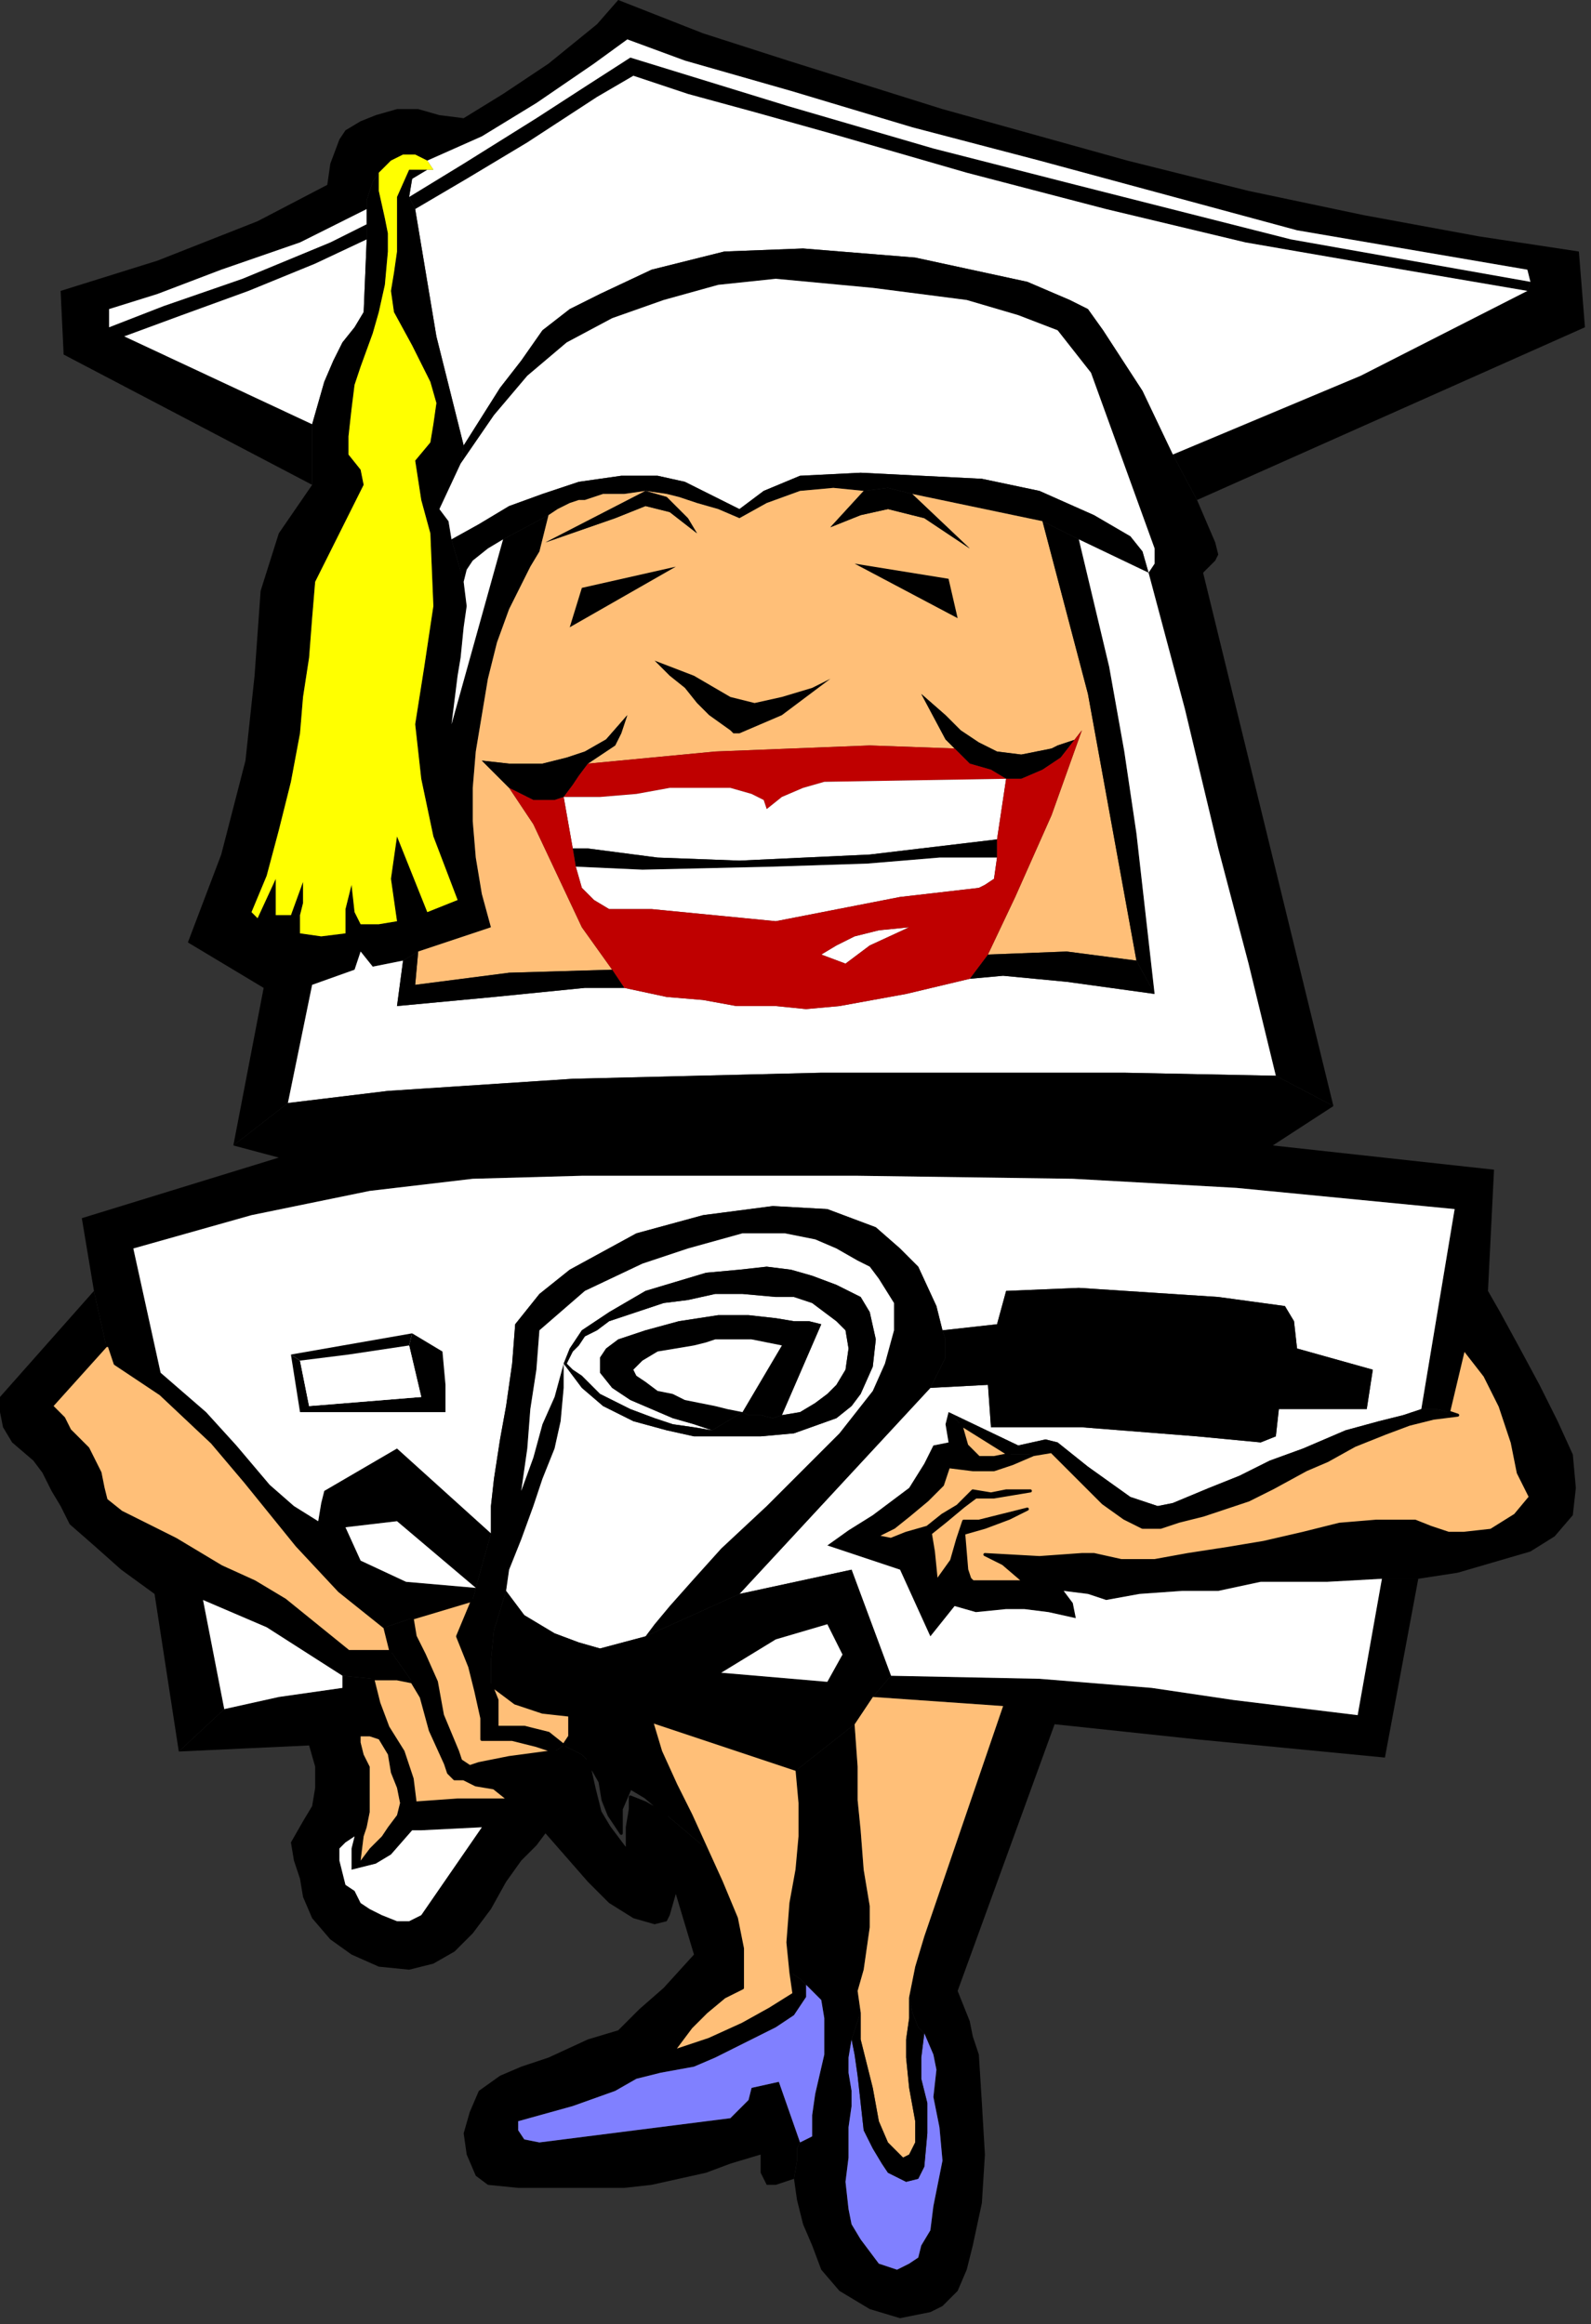 <?xml version="1.0" encoding="UTF-8" standalone="no"?>
<svg
   xmlns:dc="http://purl.org/dc/elements/1.1/"
   xmlns:cc="http://creativecommons.org/ns#"
   xmlns:rdf="http://www.w3.org/1999/02/22-rdf-syntax-ns#"
   xmlns:svg="http://www.w3.org/2000/svg"
   xmlns="http://www.w3.org/2000/svg"
   xmlns:sodipodi="http://sodipodi.sourceforge.net/DTD/sodipodi-0.dtd"
   xmlns:inkscape="http://www.inkscape.org/namespaces/inkscape"
   version="1.0"
   width="138.906mm"
   height="202.935mm"
   id="svg133"
   sodipodi:docname="DESKC005.WMF">
  <rect width="100%" height="100%" fill="#333333" stroke="none"/>
  <sodipodi:namedview
     pagecolor="#ffffff"
     bordercolor="#666666"
     borderopacity="1"
     objecttolerance="10"
     gridtolerance="10"
     guidetolerance="10"
     inkscape:pageopacity="0"
     inkscape:pageshadow="2"
     inkscape:window-width="640"
     inkscape:window-height="480"
     id="namedview135" />
  <defs
     id="defs3">
    <pattern
       id="WMFhbasepattern"
       patternUnits="userSpaceOnUse"
       width="6"
       height="6"
       x="0"
       y="0" />
  </defs>
  <path
     style="fill:#000000;fill-rule:evenodd;fill-opacity:1;stroke:none;"
     d="  M 505,93   L 426,79   L 355,61   L 308,49   L 260,35   L 208,19   L 194,28   L 177,39   L 153,54   L 135,65   L 137,69   L 154,59   L 174,47   L 197,32   L 209,25   L 227,31   L 249,37   L 274,44   L 319,57   L 365,69   L 411,80   L 463,89   L 504,96   L 505,93  z "
     id="path5" />
  <path
     style="fill:#000000;fill-rule:evenodd;fill-opacity:1;stroke:none;"
     d="  M 395,165   L 523,108   L 521,83   L 488,78   L 450,71   L 412,63   L 372,53   L 311,36   L 260,20   L 232,11   L 204,0   L 197,8   L 181,21   L 166,31   L 153,39   L 145,38   L 138,36   L 131,36   L 124,38   L 119,40   L 114,43   L 112,46   L 109,54   L 108,61   L 85,73   L 52,86   L 20,96   L 21,117   L 103,160   L 103,148   L 103,143   L 103,140   L 41,111   L 60,104   L 82,96   L 104,87   L 121,79   L 121,74   L 109,80   L 80,92   L 54,101   L 36,108   L 36,102   L 52,97   L 73,89   L 99,80   L 121,69   L 121,66   L 123,60   L 125,57   L 129,53   L 133,51   L 137,51   L 141,53   L 159,45   L 177,34   L 196,21   L 207,13   L 226,20   L 261,30   L 301,42   L 343,53   L 428,76   L 504,89   L 505,93   L 504,96   L 449,124   L 387,150   L 395,165  z "
     id="path7" />
  <path
     style="fill:#ffffff;fill-rule:evenodd;fill-opacity:1;stroke:none;"
     d="  M 505,93   L 504,89   L 428,76   L 343,53   L 301,42   L 261,30   L 226,20   L 207,13   L 196,21   L 177,34   L 159,45   L 141,53   L 143,56   L 141,56   L 136,59   L 135,65   L 153,54   L 177,39   L 194,28   L 208,19   L 260,35   L 308,49   L 355,61   L 426,79   L 505,93  z "
     id="path9" />
  <path
     style="fill:#ffffff;fill-rule:evenodd;fill-opacity:1;stroke:none;"
     d="  M 121,69   L 99,80   L 73,89   L 52,97   L 36,102   L 36,108   L 54,101   L 80,92   L 109,80   L 121,74   L 121,69  z "
     id="path11" />
  <path
     style="fill:#ffffff;fill-rule:evenodd;fill-opacity:1;stroke:none;"
     d="  M 103,140   L 105,133   L 107,126   L 110,119   L 113,113   L 117,108   L 120,103   L 121,79   L 104,87   L 82,96   L 60,104   L 41,111   L 103,140  z "
     id="path13" />
  <path
     style="fill:#ffffff;fill-rule:evenodd;fill-opacity:1;stroke:none;"
     d="  M 504,96   L 463,89   L 411,80   L 365,69   L 319,57   L 274,44   L 249,37   L 227,31   L 209,25   L 197,32   L 174,47   L 154,59   L 137,69   L 144,111   L 153,147   L 165,128   L 172,119   L 179,109   L 188,102   L 198,97   L 215,89   L 239,83   L 265,82   L 302,85   L 339,93   L 353,99   L 359,102   L 364,109   L 377,129   L 387,150   L 449,124   L 504,96  z "
     id="path15" />
  <path
     style="fill:#000000;fill-rule:evenodd;fill-opacity:1;stroke:none;"
     d="  M 395,165   L 387,150   L 377,129   L 364,109   L 359,102   L 353,99   L 339,93   L 302,85   L 265,82   L 239,83   L 215,89   L 198,97   L 188,102   L 179,109   L 172,119   L 165,128   L 153,147   L 152,153   L 163,137   L 174,124   L 187,113   L 202,105   L 219,99   L 237,94   L 256,92   L 288,95   L 319,99   L 336,104   L 349,109   L 360,123   L 381,181   L 381,186   L 379,189   L 391,234   L 402,280   L 412,318   L 421,355   L 440,365   L 397,189   L 401,185   L 402,183   L 401,179   L 395,165  z "
     id="path17" />
  <path
     style="fill:#000000;fill-rule:evenodd;fill-opacity:1;stroke:none;"
     d="  M 77,378   L 95,364   L 103,325   L 117,320   L 119,314   L 123,319   L 133,317   L 138,314   L 162,306   L 159,295   L 157,283   L 156,271   L 156,260   L 157,248   L 159,236   L 161,224   L 164,212   L 168,201   L 175,187   L 178,182   L 181,170   L 166,178   L 149,239   L 151,223   L 152,217   L 153,207   L 154,200   L 153,192   L 149,178   L 148,172   L 145,168   L 152,153   L 153,147   L 144,111   L 137,69   L 135,65   L 136,59   L 141,56   L 135,56   L 131,65   L 131,77   L 131,83   L 130,90   L 129,96   L 130,103   L 136,114   L 142,126   L 144,133   L 143,140   L 142,146   L 137,152   L 139,165   L 142,176   L 143,200   L 140,220   L 137,239   L 139,257   L 143,276   L 151,297   L 141,301   L 131,276   L 129,290   L 131,304   L 125,305   L 119,305   L 117,301   L 116,292   L 114,300   L 114,308   L 106,309   L 99,308   L 99,302   L 100,298   L 100,291   L 96,302   L 91,302   L 91,290   L 85,303   L 83,301   L 88,289   L 92,274   L 96,258   L 99,242   L 100,230   L 102,217   L 103,204   L 104,192   L 120,160   L 119,155   L 115,150   L 115,144   L 116,135   L 117,127   L 119,121   L 123,110   L 125,103   L 127,94   L 128,83   L 128,77   L 127,72   L 125,63   L 125,57   L 123,60   L 121,66   L 121,69   L 121,79   L 120,103   L 117,108   L 113,113   L 110,119   L 107,126   L 105,133   L 103,140   L 103,143   L 103,148   L 103,160   L 92,176   L 86,195   L 84,223   L 81,251   L 73,282   L 62,311   L 87,326   L 77,378  z "
     id="path19" />
  <path
     style="fill:#ffff00;fill-rule:evenodd;fill-opacity:1;stroke:none;"
     d="  M 141,56   L 143,56   L 141,53   L 137,51   L 133,51   L 129,53   L 125,57   L 125,63   L 127,72   L 128,77   L 128,83   L 127,94   L 125,103   L 123,110   L 119,121   L 117,127   L 116,135   L 115,144   L 115,150   L 119,155   L 120,160   L 104,192   L 103,204   L 102,217   L 100,230   L 99,242   L 96,258   L 92,274   L 88,289   L 83,301   L 85,303   L 91,290   L 91,302   L 96,302   L 100,291   L 100,298   L 99,302   L 99,308   L 106,309   L 114,308   L 114,300   L 116,292   L 117,301   L 119,305   L 125,305   L 131,304   L 129,290   L 131,276   L 141,301   L 151,297   L 143,276   L 139,257   L 137,239   L 140,220   L 143,200   L 142,176   L 139,165   L 137,152   L 142,146   L 143,140   L 144,133   L 142,126   L 136,114   L 130,103   L 129,96   L 130,90   L 131,83   L 131,77   L 131,65   L 135,56   L 141,56  z "
     id="path21" />
  <path
     style="fill:#ffffff;fill-rule:evenodd;fill-opacity:1;stroke:none;"
     d="  M 379,189   L 381,186   L 381,181   L 360,123   L 349,109   L 336,104   L 319,99   L 288,95   L 256,92   L 237,94   L 219,99   L 202,105   L 187,113   L 174,124   L 163,137   L 152,153   L 145,168   L 148,172   L 149,178   L 158,173   L 168,167   L 179,163   L 191,159   L 205,157   L 217,157   L 226,159   L 244,168   L 252,162   L 264,157   L 284,156   L 304,157   L 324,158   L 343,162   L 361,170   L 373,177   L 377,182   L 379,189  z "
     id="path23" />
  <path
     style="fill:#000000;fill-rule:evenodd;fill-opacity:1;stroke:none;"
     d="  M 379,189   L 377,182   L 373,177   L 361,170   L 343,162   L 324,158   L 304,157   L 284,156   L 264,157   L 252,162   L 244,168   L 226,159   L 217,157   L 205,157   L 191,159   L 179,163   L 168,167   L 158,173   L 149,178   L 153,192   L 154,188   L 156,185   L 161,181   L 166,178   L 181,170   L 184,168   L 188,166   L 191,165   L 193,165   L 199,163   L 206,163   L 213,162   L 220,163   L 224,164   L 230,166   L 237,168   L 244,171   L 253,166   L 264,162   L 275,161   L 285,162   L 293,161   L 301,163   L 344,172   L 356,178   L 379,189  z "
     id="path25" />
  <path
     style="fill:#ffbf78;fill-rule:evenodd;fill-opacity:1;stroke:none;"
     d="  M 285,162   L 275,161   L 264,162   L 253,166   L 244,171   L 237,168   L 230,166   L 224,164   L 220,163   L 213,162   L 220,164   L 224,168   L 227,171   L 230,176   L 221,169   L 213,167   L 203,171   L 180,179   L 213,162   L 206,163   L 199,163   L 193,165   L 191,165   L 188,166   L 184,168   L 181,170   L 178,182   L 175,187   L 168,201   L 164,212   L 161,224   L 159,236   L 157,248   L 156,260   L 156,271   L 157,283   L 159,295   L 162,306   L 138,314   L 137,325   L 168,321   L 202,320   L 192,306   L 184,289   L 176,272   L 168,260   L 159,251   L 168,252   L 179,252   L 187,250   L 193,248   L 200,244   L 207,236   L 205,242   L 203,246   L 200,248   L 194,252   L 236,248   L 287,246   L 315,247   L 312,244   L 304,229   L 312,236   L 317,241   L 323,245   L 329,248   L 337,249   L 342,248   L 347,247   L 349,246   L 352,245   L 355,244   L 357,241   L 347,269   L 335,296   L 326,315   L 352,314   L 375,317   L 367,273   L 359,229   L 344,172   L 301,163   L 320,181   L 305,171   L 293,168   L 284,170   L 274,174   L 285,162  z "
     id="path27" />
  <path
     style="fill:#000000;fill-rule:evenodd;fill-opacity:1;stroke:none;"
     d="  M 344,172   L 359,229   L 367,273   L 375,317   L 381,328   L 375,275   L 371,248   L 366,220   L 361,199   L 356,178   L 344,172  z "
     id="path29" />
  <path
     style="fill:#000000;fill-rule:evenodd;fill-opacity:1;stroke:none;"
     d="  M 213,162   L 180,179   L 203,171   L 213,167   L 221,169   L 230,176   L 227,171   L 224,168   L 220,164   L 213,162  z "
     id="path31" />
  <path
     style="fill:#000000;fill-rule:evenodd;fill-opacity:1;stroke:none;"
     d="  M 285,162   L 274,174   L 284,170   L 293,168   L 305,171   L 320,181   L 301,163   L 293,161   L 285,162  z "
     id="path33" />
  <path
     style="fill:#000000;fill-rule:evenodd;fill-opacity:1;stroke:none;"
     d="  M 223,187   L 192,194   L 188,207   L 223,187  z "
     id="path35" />
  <path
     style="fill:#000000;fill-rule:evenodd;fill-opacity:1;stroke:none;"
     d="  M 282,186   L 316,204   L 313,191   L 282,186  z "
     id="path37" />
  <path
     style="fill:#000000;fill-rule:evenodd;fill-opacity:1;stroke:none;"
     d="  M 216,218   L 221,223   L 226,227   L 230,232   L 234,236   L 241,241   L 242,242   L 244,242   L 251,239   L 258,236   L 266,230   L 274,224   L 268,227   L 258,230   L 249,232   L 241,230   L 229,223   L 216,218  z "
     id="path39" />
  <path
     style="fill:#000000;fill-rule:evenodd;fill-opacity:1;stroke:none;"
     d="  M 194,252   L 200,248   L 203,246   L 205,242   L 207,236   L 200,244   L 193,248   L 187,250   L 179,252   L 168,252   L 159,251   L 168,260   L 172,262   L 176,264   L 183,264   L 186,263   L 189,259   L 191,256   L 194,252  z "
     id="path41" />
  <path
     style="fill:#000000;fill-rule:evenodd;fill-opacity:1;stroke:none;"
     d="  M 357,241   L 355,244   L 352,245   L 349,246   L 347,247   L 342,248   L 337,249   L 329,248   L 323,245   L 317,241   L 312,236   L 304,229   L 312,244   L 315,247   L 320,252   L 327,254   L 332,257   L 337,257   L 344,254   L 350,250   L 357,241  z "
     id="path43" />
  <path
     style="fill:#bf0000;fill-rule:evenodd;fill-opacity:1;stroke:none;"
     d="  M 315,247   L 287,246   L 236,248   L 194,252   L 191,256   L 189,259   L 186,263   L 198,263   L 210,262   L 221,260   L 233,260   L 241,260   L 248,262   L 252,264   L 253,267   L 258,263   L 265,260   L 272,258   L 332,257   L 327,254   L 320,252   L 315,247  z "
     id="path45" />
  <path
     style="fill:#ffffff;fill-rule:evenodd;fill-opacity:1;stroke:none;"
     d="  M 332,257   L 272,258   L 265,260   L 258,263   L 253,267   L 252,264   L 248,262   L 241,260   L 233,260   L 221,260   L 210,262   L 198,263   L 186,263   L 189,280   L 194,280   L 217,283   L 244,284   L 287,282   L 329,277   L 332,257  z "
     id="path47" />
  <path
     style="fill:#000000;fill-rule:evenodd;fill-opacity:1;stroke:none;"
     d="  M 329,277   L 287,282   L 244,284   L 217,283   L 194,280   L 189,280   L 190,286   L 212,287   L 255,286   L 286,285   L 310,283   L 329,283   L 329,277  z "
     id="path49" />
  <path
     style="fill:#ffffff;fill-rule:evenodd;fill-opacity:1;stroke:none;"
     d="  M 329,283   L 310,283   L 286,285   L 255,286   L 212,287   L 190,286   L 192,293   L 196,297   L 201,300   L 215,300   L 256,304   L 297,296   L 323,293   L 325,292   L 328,290   L 329,283  z "
     id="path51" />
  <path
     style="fill:#ffffff;fill-rule:evenodd;fill-opacity:1;stroke:none;"
     d="  M 379,189   L 356,178   L 361,199   L 366,220   L 371,248   L 375,275   L 381,328   L 352,324   L 331,322   L 320,323   L 299,328   L 288,330   L 277,332   L 266,333   L 256,332   L 243,332   L 232,330   L 220,329   L 206,326   L 193,326   L 163,329   L 131,332   L 133,317   L 123,319   L 119,314   L 117,320   L 103,325   L 95,364   L 128,360   L 189,356   L 271,354   L 321,354   L 371,354   L 421,355   L 412,318   L 402,280   L 391,234   L 379,189  z "
     id="path53" />
  <path
     style="fill:#ffffff;fill-rule:evenodd;fill-opacity:1;stroke:none;"
     d="  M 166,178   L 161,181   L 156,185   L 154,188   L 153,192   L 154,200   L 153,207   L 152,217   L 151,223   L 149,239   L 166,178  z "
     id="path55" />
  <path
     style="fill:#ffffff;fill-rule:evenodd;fill-opacity:1;stroke:none;"
     d="  M 271,315   L 276,312   L 282,309   L 290,307   L 300,306   L 287,312   L 279,318   L 271,315  z "
     id="path57" />
  <path
     style="fill:#000000;fill-rule:evenodd;fill-opacity:1;stroke:none;"
     d="  M 440,365   L 421,355   L 371,354   L 321,354   L 271,354   L 189,356   L 128,360   L 95,364   L 77,378   L 92,382   L 27,402   L 31,426   L 35,444   L 36,444   L 38,450   L 53,460   L 70,476   L 81,489   L 98,510   L 112,525   L 127,537   L 136,534   L 156,528   L 157,524   L 134,522   L 119,515   L 114,504   L 131,502   L 157,524   L 162,506   L 131,478   L 107,492   L 106,496   L 105,502   L 97,497   L 89,490   L 78,477   L 68,466   L 53,453   L 44,412   L 83,401   L 122,393   L 156,389   L 192,388   L 283,388   L 354,389   L 408,392   L 480,399   L 469,465   L 474,465   L 478,466   L 483,445   L 490,454   L 495,464   L 499,476   L 501,486   L 505,494   L 500,500   L 492,505   L 483,506   L 478,506   L 472,504   L 467,502   L 463,502   L 454,502   L 442,503   L 430,506   L 417,509   L 405,511   L 392,513   L 381,515   L 370,515   L 361,513   L 357,513   L 343,514   L 325,513   L 331,516   L 338,522   L 321,522   L 320,521   L 319,518   L 318,506   L 325,504   L 333,501   L 339,498   L 331,500   L 323,502   L 318,502   L 316,508   L 314,515   L 309,522   L 308,512   L 307,506   L 312,502   L 318,497   L 322,494   L 328,494   L 334,493   L 340,492   L 332,492   L 327,493   L 321,492   L 316,497   L 311,500   L 306,504   L 299,506   L 294,508   L 289,507   L 295,504   L 300,500   L 306,495   L 311,490   L 313,484   L 321,485   L 328,485   L 334,483   L 341,480   L 333,480   L 328,481   L 323,481   L 319,477   L 317,470   L 313,466   L 312,470   L 313,476   L 308,477   L 305,483   L 300,491   L 292,497   L 288,500   L 280,505   L 273,510   L 297,518   L 307,540   L 315,530   L 322,532   L 332,531   L 338,531   L 346,532   L 355,534   L 354,529   L 351,525   L 359,526   L 365,528   L 376,526   L 390,525   L 402,525   L 416,522   L 438,522   L 456,521   L 468,521   L 481,519   L 505,512   L 513,507   L 519,500   L 520,491   L 519,480   L 514,469   L 508,457   L 501,444   L 495,433   L 491,426   L 493,386   L 420,378   L 440,365  z "
     id="path59" />
  <path
     style="fill:#000000;fill-rule:evenodd;fill-opacity:1;stroke:none;"
     d="  M 59,578   L 74,564   L 67,528   L 88,537   L 113,553   L 123,554   L 131,554   L 136,555   L 129,545   L 115,545   L 94,528   L 84,522   L 73,517   L 58,508   L 40,499   L 35,495   L 34,491   L 33,486   L 31,482   L 29,478   L 26,475   L 23,472   L 21,468   L 17,464   L 35,444   L 31,426   L 0,461   L 0,466   L 1,471   L 4,476   L 11,482   L 14,486   L 17,492   L 20,497   L 23,503   L 31,510   L 40,518   L 51,526   L 59,578  z "
     id="path61" />
  <path
     style="fill:#000000;fill-rule:evenodd;fill-opacity:1;stroke:none;"
     d="  M 468,521   L 456,521   L 448,566   L 407,561   L 380,557   L 343,554   L 294,553   L 288,560   L 331,563   L 305,639   L 302,649   L 300,659   L 301,664   L 303,669   L 305,671   L 308,678   L 309,683   L 308,692   L 310,702   L 311,713   L 308,728   L 307,736   L 304,741   L 303,745   L 300,747   L 296,749   L 290,747   L 287,743   L 284,739   L 281,734   L 280,729   L 279,720   L 280,712   L 280,702   L 281,695   L 281,690   L 280,684   L 280,679   L 281,673   L 284,664   L 283,657   L 285,650   L 286,643   L 287,636   L 287,629   L 285,617   L 284,604   L 283,594   L 283,583   L 282,569   L 263,584   L 264,595   L 264,606   L 263,617   L 261,628   L 260,641   L 261,651   L 264,653   L 266,655   L 271,660   L 272,666   L 272,678   L 269,691   L 268,698   L 268,705   L 264,707   L 263,709   L 263,713   L 262,719   L 263,726   L 265,734   L 268,741   L 271,749   L 277,756   L 287,762   L 297,765   L 307,763   L 311,761   L 316,756   L 319,749   L 321,741   L 324,727   L 325,711   L 324,694   L 323,678   L 321,672   L 320,667   L 318,662   L 316,657   L 348,569   L 395,574   L 457,580   L 468,521  z "
     id="path63" />
  <path
     style="fill:#000000;fill-rule:evenodd;fill-opacity:1;stroke:none;"
     d="  M 262,719   L 263,713   L 263,709   L 264,707   L 257,687   L 248,689   L 247,693   L 241,699   L 178,707   L 173,706   L 171,703   L 171,700   L 189,695   L 203,690   L 210,686   L 218,684   L 229,682   L 236,679   L 242,676   L 256,669   L 262,665   L 266,659   L 266,655   L 264,653   L 261,651   L 262,658   L 254,663   L 245,668   L 234,673   L 222,677   L 228,669   L 233,664   L 239,659   L 245,656   L 245,643   L 243,633   L 238,621   L 233,610   L 220,599   L 213,595   L 208,593   L 208,597   L 207,603   L 207,611   L 201,603   L 198,598   L 196,590   L 194,581   L 192,579   L 188,577   L 186,576   L 183,578   L 168,580   L 158,582   L 155,583   L 152,581   L 151,578   L 146,566   L 144,555   L 140,546   L 137,540   L 136,534   L 127,537   L 129,545   L 136,555   L 139,560   L 142,571   L 147,582   L 148,585   L 150,587   L 153,587   L 157,589   L 163,590   L 168,594   L 151,594   L 137,595   L 132,595   L 131,599   L 128,603   L 126,606   L 122,610   L 119,614   L 116,617   L 120,616   L 124,615   L 129,612   L 136,604   L 139,604   L 159,603   L 139,632   L 135,634   L 131,634   L 126,632   L 122,630   L 119,628   L 117,624   L 114,622   L 113,618   L 112,614   L 112,610   L 114,608   L 117,606   L 116,610   L 116,613   L 116,617   L 119,614   L 120,606   L 121,603   L 122,598   L 122,594   L 122,589   L 122,583   L 120,579   L 119,575   L 119,573   L 122,573   L 125,574   L 128,579   L 129,585   L 131,590   L 132,595   L 137,595   L 136,587   L 133,578   L 128,570   L 125,562   L 123,554   L 113,553   L 113,557   L 92,560   L 74,564   L 59,578   L 102,576   L 104,583   L 104,590   L 103,596   L 100,601   L 96,608   L 97,614   L 99,620   L 100,626   L 103,633   L 109,640   L 116,645   L 125,649   L 135,650   L 143,648   L 150,644   L 156,638   L 162,630   L 167,621   L 172,614   L 177,609   L 180,605   L 187,613   L 194,621   L 201,628   L 209,633   L 216,635   L 220,634   L 221,632   L 223,625   L 229,645   L 219,656   L 211,663   L 204,670   L 194,673   L 181,679   L 172,682   L 165,685   L 158,690   L 155,697   L 153,704   L 154,711   L 157,718   L 161,721   L 171,722   L 187,722   L 206,722   L 215,721   L 224,719   L 233,717   L 241,714   L 251,711   L 251,717   L 252,719   L 253,721   L 256,721   L 262,719  z "
     id="path65" />
  <path
     style="fill:#ffffff;fill-rule:evenodd;fill-opacity:1;stroke:none;"
     d="  M 469,465   L 480,399   L 408,392   L 354,389   L 283,388   L 192,388   L 156,389   L 122,393   L 83,401   L 44,412   L 53,453   L 68,466   L 78,477   L 89,490   L 97,497   L 105,502   L 106,496   L 107,492   L 131,478   L 162,506   L 162,497   L 163,488   L 165,475   L 167,464   L 169,450   L 170,437   L 178,427   L 188,419   L 199,413   L 210,407   L 232,401   L 255,398   L 273,399   L 289,405   L 297,412   L 303,418   L 309,431   L 311,439   L 329,437   L 332,426   L 356,425   L 402,428   L 424,431   L 427,436   L 428,445   L 453,452   L 451,465   L 422,465   L 421,474   L 416,476   L 395,474   L 357,471   L 327,471   L 326,457   L 307,458   L 244,526   L 281,518   L 294,553   L 343,554   L 380,557   L 407,561   L 448,566   L 456,521   L 438,522   L 416,522   L 402,525   L 390,525   L 376,526   L 365,528   L 359,526   L 351,525   L 354,529   L 355,534   L 346,532   L 338,531   L 332,531   L 322,532   L 315,530   L 307,540   L 297,518   L 273,510   L 280,505   L 288,500   L 292,497   L 300,491   L 305,483   L 308,477   L 313,476   L 312,470   L 313,466   L 336,477   L 345,475   L 349,476   L 359,484   L 373,494   L 382,497   L 387,496   L 399,491   L 409,487   L 419,482   L 430,478   L 444,472   L 455,469   L 463,467   L 469,465  z "
     id="path67" />
  <path
     style="fill:#ffbf78;fill-rule:evenodd;fill-opacity:1;stroke:#000000;stroke-width:1px;stroke-linecap:round;stroke-linejoin:round;stroke-miterlimit:4;stroke-dasharray:none;stroke-opacity:1;"
     d="  M 478,466   L 481,467   L 473,468   L 465,470   L 457,473   L 447,477   L 438,482   L 431,485   L 420,491   L 412,495   L 406,497   L 397,500   L 389,502   L 383,504   L 377,504   L 371,501   L 364,496   L 355,487   L 347,479   L 341,480   L 334,483   L 328,485   L 321,485   L 313,484   L 311,490   L 306,495   L 300,500   L 295,504   L 289,507   L 294,508   L 299,506   L 306,504   L 311,500   L 316,497   L 321,492   L 327,493   L 332,492   L 340,492   L 334,493   L 328,494   L 322,494   L 318,497   L 312,502   L 307,506   L 308,512   L 309,522   L 314,515   L 316,508   L 318,502   L 323,502   L 331,500   L 339,498   L 333,501   L 325,504   L 318,506   L 319,518   L 320,521   L 321,522   L 338,522   L 331,516   L 325,513   L 343,514   L 357,513   L 361,513   L 370,515   L 381,515   L 392,513   L 405,511   L 417,509   L 430,506   L 442,503   L 454,502   L 463,502   L 467,502   L 472,504   L 478,506   L 483,506   L 492,505   L 500,500   L 505,494   L 501,486   L 499,476   L 495,464   L 490,454   L 483,445   L 478,466  z "
     id="path69" />
  <path
     style="fill:#ffbf78;fill-rule:evenodd;fill-opacity:1;stroke:#000000;stroke-width:1px;stroke-linecap:round;stroke-linejoin:round;stroke-miterlimit:4;stroke-dasharray:none;stroke-opacity:1;"
     d="  M 127,537   L 112,525   L 98,510   L 81,489   L 70,476   L 53,460   L 38,450   L 36,444   L 35,444   L 17,464   L 21,468   L 23,472   L 26,475   L 29,478   L 31,482   L 33,486   L 34,491   L 35,495   L 40,499   L 58,508   L 73,517   L 84,522   L 94,528   L 115,545   L 129,545   L 127,537  z "
     id="path71" />
  <path
     style="fill:#000000;fill-rule:evenodd;fill-opacity:1;stroke:none;"
     d="  M 136,440   L 135,444   L 139,461   L 102,464   L 99,449   L 96,447   L 99,466   L 147,466   L 147,457   L 146,446   L 136,440  z "
     id="path73" />
  <path
     style="fill:#ffffff;fill-rule:evenodd;fill-opacity:1;stroke:none;"
     d="  M 99,449   L 102,464   L 139,461   L 135,444   L 115,447   L 99,449  z "
     id="path75" />
  <path
     style="fill:#000000;fill-rule:evenodd;fill-opacity:1;stroke:none;"
     d="  M 136,440   L 96,447   L 99,449   L 115,447   L 135,444   L 136,440  z "
     id="path77" />
  <path
     style="fill:#000000;fill-rule:evenodd;fill-opacity:1;stroke:none;"
     d="  M 307,458   L 326,457   L 327,471   L 357,471   L 395,474   L 416,476   L 421,474   L 422,465   L 451,465   L 453,452   L 428,445   L 427,436   L 424,431   L 402,428   L 356,425   L 332,426   L 329,437   L 311,439   L 312,442   L 312,448   L 310,452   L 307,458  z "
     id="path79" />
  <path
     style="fill:#000000;fill-rule:evenodd;fill-opacity:1;stroke:none;"
     d="  M 244,526   L 307,458   L 310,452   L 312,448   L 312,442   L 311,439   L 309,431   L 303,418   L 297,412   L 289,405   L 273,399   L 255,398   L 232,401   L 210,407   L 199,413   L 188,419   L 178,427   L 170,437   L 169,450   L 167,464   L 165,475   L 163,488   L 162,497   L 162,506   L 157,524   L 156,528   L 151,540   L 155,550   L 157,558   L 159,567   L 159,574   L 169,574   L 177,576   L 183,578   L 186,576   L 181,572   L 173,570   L 164,570   L 164,565   L 164,561   L 162,556   L 162,548   L 163,538   L 167,525   L 168,518   L 172,508   L 176,497   L 179,488   L 183,478   L 185,469   L 186,458   L 186,450   L 183,461   L 179,470   L 176,481   L 172,492   L 174,478   L 175,465   L 177,452   L 178,439   L 193,426   L 212,417   L 227,412   L 245,407   L 259,407   L 269,409   L 276,412   L 283,416   L 287,418   L 290,422   L 295,430   L 295,439   L 292,450   L 288,459   L 277,473   L 268,482   L 253,497   L 238,511   L 229,521   L 221,530   L 216,536   L 213,540   L 244,526  z "
     id="path81" />
  <path
     style="fill:#000000;fill-rule:evenodd;fill-opacity:1;stroke:none;"
     d="  M 469,465   L 463,467   L 455,469   L 444,472   L 430,478   L 419,482   L 409,487   L 399,491   L 387,496   L 382,497   L 373,494   L 359,484   L 349,476   L 345,475   L 336,477   L 313,466   L 317,470   L 333,480   L 341,480   L 347,479   L 355,487   L 364,496   L 371,501   L 377,504   L 383,504   L 389,502   L 397,500   L 406,497   L 412,495   L 420,491   L 431,485   L 438,482   L 447,477   L 457,473   L 465,470   L 473,468   L 481,467   L 478,466   L 474,465   L 469,465  z "
     id="path83" />
  <path
     style="fill:#ffbf78;fill-rule:evenodd;fill-opacity:1;stroke:none;"
     d="  M 300,659   L 302,649   L 305,639   L 331,563   L 288,560   L 282,569   L 283,583   L 283,594   L 284,604   L 285,617   L 287,629   L 287,636   L 286,643   L 285,650   L 283,657   L 284,664   L 284,673   L 286,681   L 288,689   L 290,700   L 293,707   L 298,712   L 300,711   L 302,707   L 302,700   L 300,689   L 299,679   L 299,673   L 300,666   L 300,659  z "
     id="path85" />
  <path
     style="fill:#ffffff;fill-rule:evenodd;fill-opacity:1;stroke:none;"
     d="  M 213,540   L 216,536   L 221,530   L 229,521   L 238,511   L 253,497   L 268,482   L 277,473   L 288,459   L 292,450   L 295,439   L 295,430   L 290,422   L 287,418   L 283,416   L 276,412   L 269,409   L 259,407   L 245,407   L 227,412   L 212,417   L 193,426   L 178,439   L 177,452   L 175,465   L 174,478   L 172,492   L 176,481   L 179,470   L 183,461   L 186,450   L 188,445   L 192,439   L 201,433   L 213,426   L 223,423   L 233,420   L 244,419   L 253,418   L 261,419   L 268,421   L 276,424   L 284,428   L 287,433   L 289,442   L 288,451   L 284,460   L 281,464   L 276,468   L 262,473   L 251,474   L 242,474   L 229,474   L 220,472   L 209,469   L 199,464   L 192,458   L 186,450   L 186,458   L 185,469   L 183,478   L 179,488   L 176,497   L 172,508   L 168,518   L 167,525   L 173,533   L 183,539   L 191,542   L 198,544   L 213,540  z "
     id="path87" />
  <path
     style="fill:#ffffff;fill-rule:evenodd;fill-opacity:1;stroke:none;"
     d="  M 258,467   L 264,466   L 269,463   L 273,460   L 276,457   L 279,452   L 280,445   L 279,439   L 276,436   L 272,433   L 268,430   L 262,428   L 256,428   L 245,427   L 236,427   L 227,429   L 219,430   L 210,433   L 201,436   L 197,439   L 193,441   L 191,444   L 189,446   L 187,450   L 189,452   L 192,454   L 195,457   L 198,460   L 202,462   L 208,465   L 216,468   L 222,470   L 229,471   L 235,472   L 229,470   L 222,468   L 215,465   L 208,462   L 202,458   L 198,453   L 198,448   L 200,445   L 204,442   L 213,439   L 224,436   L 237,434   L 247,434   L 256,435   L 262,436   L 267,436   L 271,437   L 258,467  z "
     id="path89" />
  <path
     style="fill:#000000;fill-rule:evenodd;fill-opacity:1;stroke:none;"
     d="  M 258,467   L 271,437   L 267,436   L 262,436   L 256,435   L 247,434   L 237,434   L 224,436   L 213,439   L 204,442   L 200,445   L 198,448   L 198,453   L 202,458   L 208,462   L 215,465   L 222,468   L 229,470   L 235,472   L 245,466   L 240,465   L 236,464   L 231,463   L 226,462   L 222,460   L 217,459   L 213,456   L 210,454   L 209,452   L 212,449   L 217,446   L 223,445   L 229,444   L 233,443   L 236,442   L 248,442   L 258,444   L 245,466   L 247,467   L 251,467   L 255,468   L 258,467  z "
     id="path91" />
  <path
     style="fill:#000000;fill-rule:evenodd;fill-opacity:1;stroke:none;"
     d="  M 255,468   L 251,467   L 247,467   L 245,466   L 235,472   L 229,471   L 222,470   L 216,468   L 208,465   L 202,462   L 198,460   L 195,457   L 192,454   L 189,452   L 187,450   L 186,450   L 192,458   L 199,464   L 209,469   L 220,472   L 229,474   L 242,474   L 251,474   L 262,473   L 276,468   L 281,464   L 284,460   L 288,451   L 289,442   L 287,433   L 284,428   L 276,424   L 268,421   L 261,419   L 253,418   L 244,419   L 233,420   L 223,423   L 213,426   L 201,433   L 192,439   L 188,445   L 186,450   L 187,450   L 189,446   L 191,444   L 193,441   L 197,439   L 201,436   L 210,433   L 219,430   L 227,429   L 236,427   L 245,427   L 256,428   L 262,428   L 268,430   L 272,433   L 276,436   L 279,439   L 280,445   L 279,452   L 276,457   L 273,460   L 269,463   L 264,466   L 258,467   L 255,468  z "
     id="path93" />
  <path
     style="fill:#ffffff;fill-rule:evenodd;fill-opacity:1;stroke:none;"
     d="  M 245,466   L 258,444   L 248,442   L 236,442   L 233,443   L 229,444   L 223,445   L 217,446   L 212,449   L 209,452   L 210,454   L 213,456   L 217,459   L 222,460   L 226,462   L 231,463   L 236,464   L 240,465   L 245,466  z "
     id="path95" />
  <path
     style="fill:#ffbf78;fill-rule:evenodd;fill-opacity:1;stroke:#000000;stroke-width:1px;stroke-linecap:round;stroke-linejoin:round;stroke-miterlimit:4;stroke-dasharray:none;stroke-opacity:1;"
     d="  M 333,480   L 317,470   L 319,477   L 323,481   L 328,481   L 333,480  z "
     id="path97" />
  <path
     style="fill:#000000;fill-rule:evenodd;fill-opacity:1;stroke:none;"
     d="  M 294,553   L 281,518   L 244,526   L 213,540   L 198,544   L 191,542   L 183,539   L 173,533   L 167,525   L 163,538   L 162,548   L 162,556   L 170,562   L 179,565   L 188,566   L 188,573   L 186,576   L 188,577   L 192,579   L 194,581   L 198,588   L 199,594   L 201,599   L 205,605   L 205,601   L 205,597   L 208,590   L 213,593   L 220,599   L 233,610   L 228,599   L 223,589   L 218,578   L 215,568   L 238,552   L 256,541   L 273,536   L 278,546   L 273,555   L 238,552   L 215,568   L 263,584   L 282,569   L 288,560   L 294,553  z "
     id="path99" />
  <path
     style="fill:#ffffff;fill-rule:evenodd;fill-opacity:1;stroke:none;"
     d="  M 157,524   L 131,502   L 114,504   L 119,515   L 134,522   L 157,524  z "
     id="path101" />
  <path
     style="fill:#ffffff;fill-rule:evenodd;fill-opacity:1;stroke:none;"
     d="  M 238,552   L 256,541   L 273,536   L 278,546   L 273,555   L 238,552  z "
     id="path103" />
  <path
     style="fill:#ffffff;fill-rule:evenodd;fill-opacity:1;stroke:none;"
     d="  M 113,553   L 88,537   L 67,528   L 74,564   L 92,560   L 113,557   L 113,553  z "
     id="path105" />
  <path
     style="fill:#ffffff;fill-rule:evenodd;fill-opacity:1;stroke:none;"
     d="  M 116,617   L 120,616   L 124,615   L 129,612   L 136,604   L 139,604   L 159,603   L 139,632   L 135,634   L 131,634   L 126,632   L 122,630   L 119,628   L 117,624   L 114,622   L 113,618   L 112,614   L 112,610   L 114,608   L 117,606   L 116,610   L 116,613   L 116,617  z "
     id="path107" />
  <path
     style="fill:#ffbf78;fill-rule:evenodd;fill-opacity:1;stroke:#000000;stroke-width:1px;stroke-linecap:round;stroke-linejoin:round;stroke-miterlimit:4;stroke-dasharray:none;stroke-opacity:1;"
     d="  M 263,584   L 215,568   L 218,578   L 223,589   L 228,599   L 233,610   L 238,621   L 243,633   L 245,643   L 245,656   L 239,659   L 233,664   L 228,669   L 222,677   L 234,673   L 245,668   L 254,663   L 262,658   L 261,651   L 260,641   L 261,628   L 263,617   L 264,606   L 264,595   L 263,584  z "
     id="path109" />
  <path
     style="fill:#ffbf78;fill-rule:evenodd;fill-opacity:1;stroke:#000000;stroke-width:1px;stroke-linecap:round;stroke-linejoin:round;stroke-miterlimit:4;stroke-dasharray:none;stroke-opacity:1;"
     d="  M 156,528   L 136,534   L 137,540   L 140,546   L 144,555   L 146,566   L 151,578   L 152,581   L 155,583   L 158,582   L 168,580   L 183,578   L 177,576   L 169,574   L 159,574   L 159,567   L 157,558   L 155,550   L 151,540   L 156,528  z "
     id="path111" />
  <path
     style="fill:#ffbf78;fill-rule:evenodd;fill-opacity:1;stroke:#000000;stroke-width:1px;stroke-linecap:round;stroke-linejoin:round;stroke-miterlimit:4;stroke-dasharray:none;stroke-opacity:1;"
     d="  M 136,555   L 131,554   L 123,554   L 125,562   L 128,570   L 133,578   L 136,587   L 137,595   L 151,594   L 168,594   L 163,590   L 157,589   L 153,587   L 150,587   L 148,585   L 147,582   L 142,571   L 139,560   L 136,555  z "
     id="path113" />
  <path
     style="fill:#ffbf78;fill-rule:evenodd;fill-opacity:1;stroke:#000000;stroke-width:1px;stroke-linecap:round;stroke-linejoin:round;stroke-miterlimit:4;stroke-dasharray:none;stroke-opacity:1;"
     d="  M 186,576   L 188,573   L 188,566   L 179,565   L 170,562   L 162,556   L 164,561   L 164,565   L 164,570   L 173,570   L 181,572   L 186,576  z "
     id="path115" />
  <path
     style="fill:none;stroke:#000000;stroke-width:1px;stroke-linecap:round;stroke-linejoin:round;stroke-miterlimit:4;stroke-dasharray:none;stroke-opacity:1;"
     d="  M 194,581   L 196,590   L 198,598   L 201,603   L 207,611   L 207,603   L 208,597   L 208,593   L 213,595   L 220,599   L 213,593   L 208,590   L 205,597   L 205,601   L 205,605   L 201,599   L 199,594   L 198,588   L 194,581  "
     id="path117" />
  <path
     style="fill:#8080ff;fill-rule:evenodd;fill-opacity:1;stroke:none;"
     d="  M 264,707   L 268,705   L 268,698   L 269,691   L 272,678   L 272,666   L 271,660   L 266,655   L 266,659   L 262,665   L 256,669   L 242,676   L 236,679   L 229,682   L 218,684   L 210,686   L 203,690   L 189,695   L 171,700   L 171,703   L 173,706   L 178,707   L 241,699   L 247,693   L 248,689   L 257,687   L 264,707  z "
     id="path119" />
  <path
     style="fill:#8080ff;fill-rule:evenodd;fill-opacity:1;stroke:none;"
     d="  M 305,671   L 304,679   L 304,686   L 306,694   L 306,704   L 305,715   L 303,719   L 299,720   L 293,717   L 291,714   L 288,709   L 285,703   L 284,694   L 283,685   L 282,678   L 281,673   L 280,679   L 280,684   L 281,690   L 281,695   L 280,702   L 280,712   L 279,720   L 280,729   L 281,734   L 284,739   L 287,743   L 290,747   L 296,749   L 300,747   L 303,745   L 304,741   L 307,736   L 308,728   L 311,713   L 310,702   L 308,692   L 309,683   L 308,678   L 305,671  z "
     id="path121" />
  <path
     style="fill:#000000;fill-rule:evenodd;fill-opacity:1;stroke:none;"
     d="  M 300,659   L 300,666   L 299,673   L 299,679   L 300,689   L 302,700   L 302,707   L 300,711   L 298,712   L 293,707   L 290,700   L 288,689   L 286,681   L 284,673   L 284,664   L 281,673   L 282,678   L 283,685   L 284,694   L 285,703   L 288,709   L 291,714   L 293,717   L 299,720   L 303,719   L 305,715   L 306,704   L 306,694   L 304,686   L 304,679   L 305,671   L 303,669   L 301,664   L 300,659  z "
     id="path123" />
  <path
     style="fill:#ffbf78;fill-rule:evenodd;fill-opacity:1;stroke:none;"
     d="  M 132,595   L 131,599   L 128,603   L 126,606   L 122,610   L 119,614   L 120,606   L 121,603   L 122,598   L 122,594   L 122,589   L 122,583   L 120,579   L 119,575   L 119,573   L 122,573   L 125,574   L 128,579   L 129,585   L 131,590   L 132,595  z "
     id="path125" />
  <path
     style="fill:#000000;fill-rule:evenodd;fill-opacity:1;stroke:none;"
     d="  M 375,317   L 352,314   L 326,315   L 320,323   L 331,322   L 352,324   L 381,328   L 375,317  z "
     id="path127" />
  <path
     style="fill:#bf0000;fill-rule:evenodd;fill-opacity:1;stroke:none;"
     d="  M 326,315   L 335,296   L 347,269   L 357,241   L 350,250   L 344,254   L 337,257   L 332,257   L 329,277   L 329,283   L 328,290   L 325,292   L 323,293   L 297,296   L 256,304   L 271,315   L 276,312   L 282,309   L 290,307   L 300,306   L 287,312   L 279,318   L 271,315   L 256,304   L 215,300   L 201,300   L 196,297   L 192,293   L 190,286   L 189,280   L 186,263   L 183,264   L 176,264   L 172,262   L 168,260   L 176,272   L 184,289   L 192,306   L 202,320   L 206,326   L 220,329   L 232,330   L 243,332   L 256,332   L 266,333   L 277,332   L 288,330   L 299,328   L 320,323   L 326,315  z "
     id="path129" />
  <path
     style="fill:#000000;fill-rule:evenodd;fill-opacity:1;stroke:none;"
     d="  M 206,326   L 202,320   L 168,321   L 137,325   L 138,314   L 133,317   L 131,332   L 163,329   L 193,326   L 206,326  z "
     id="path131" />
</svg>
